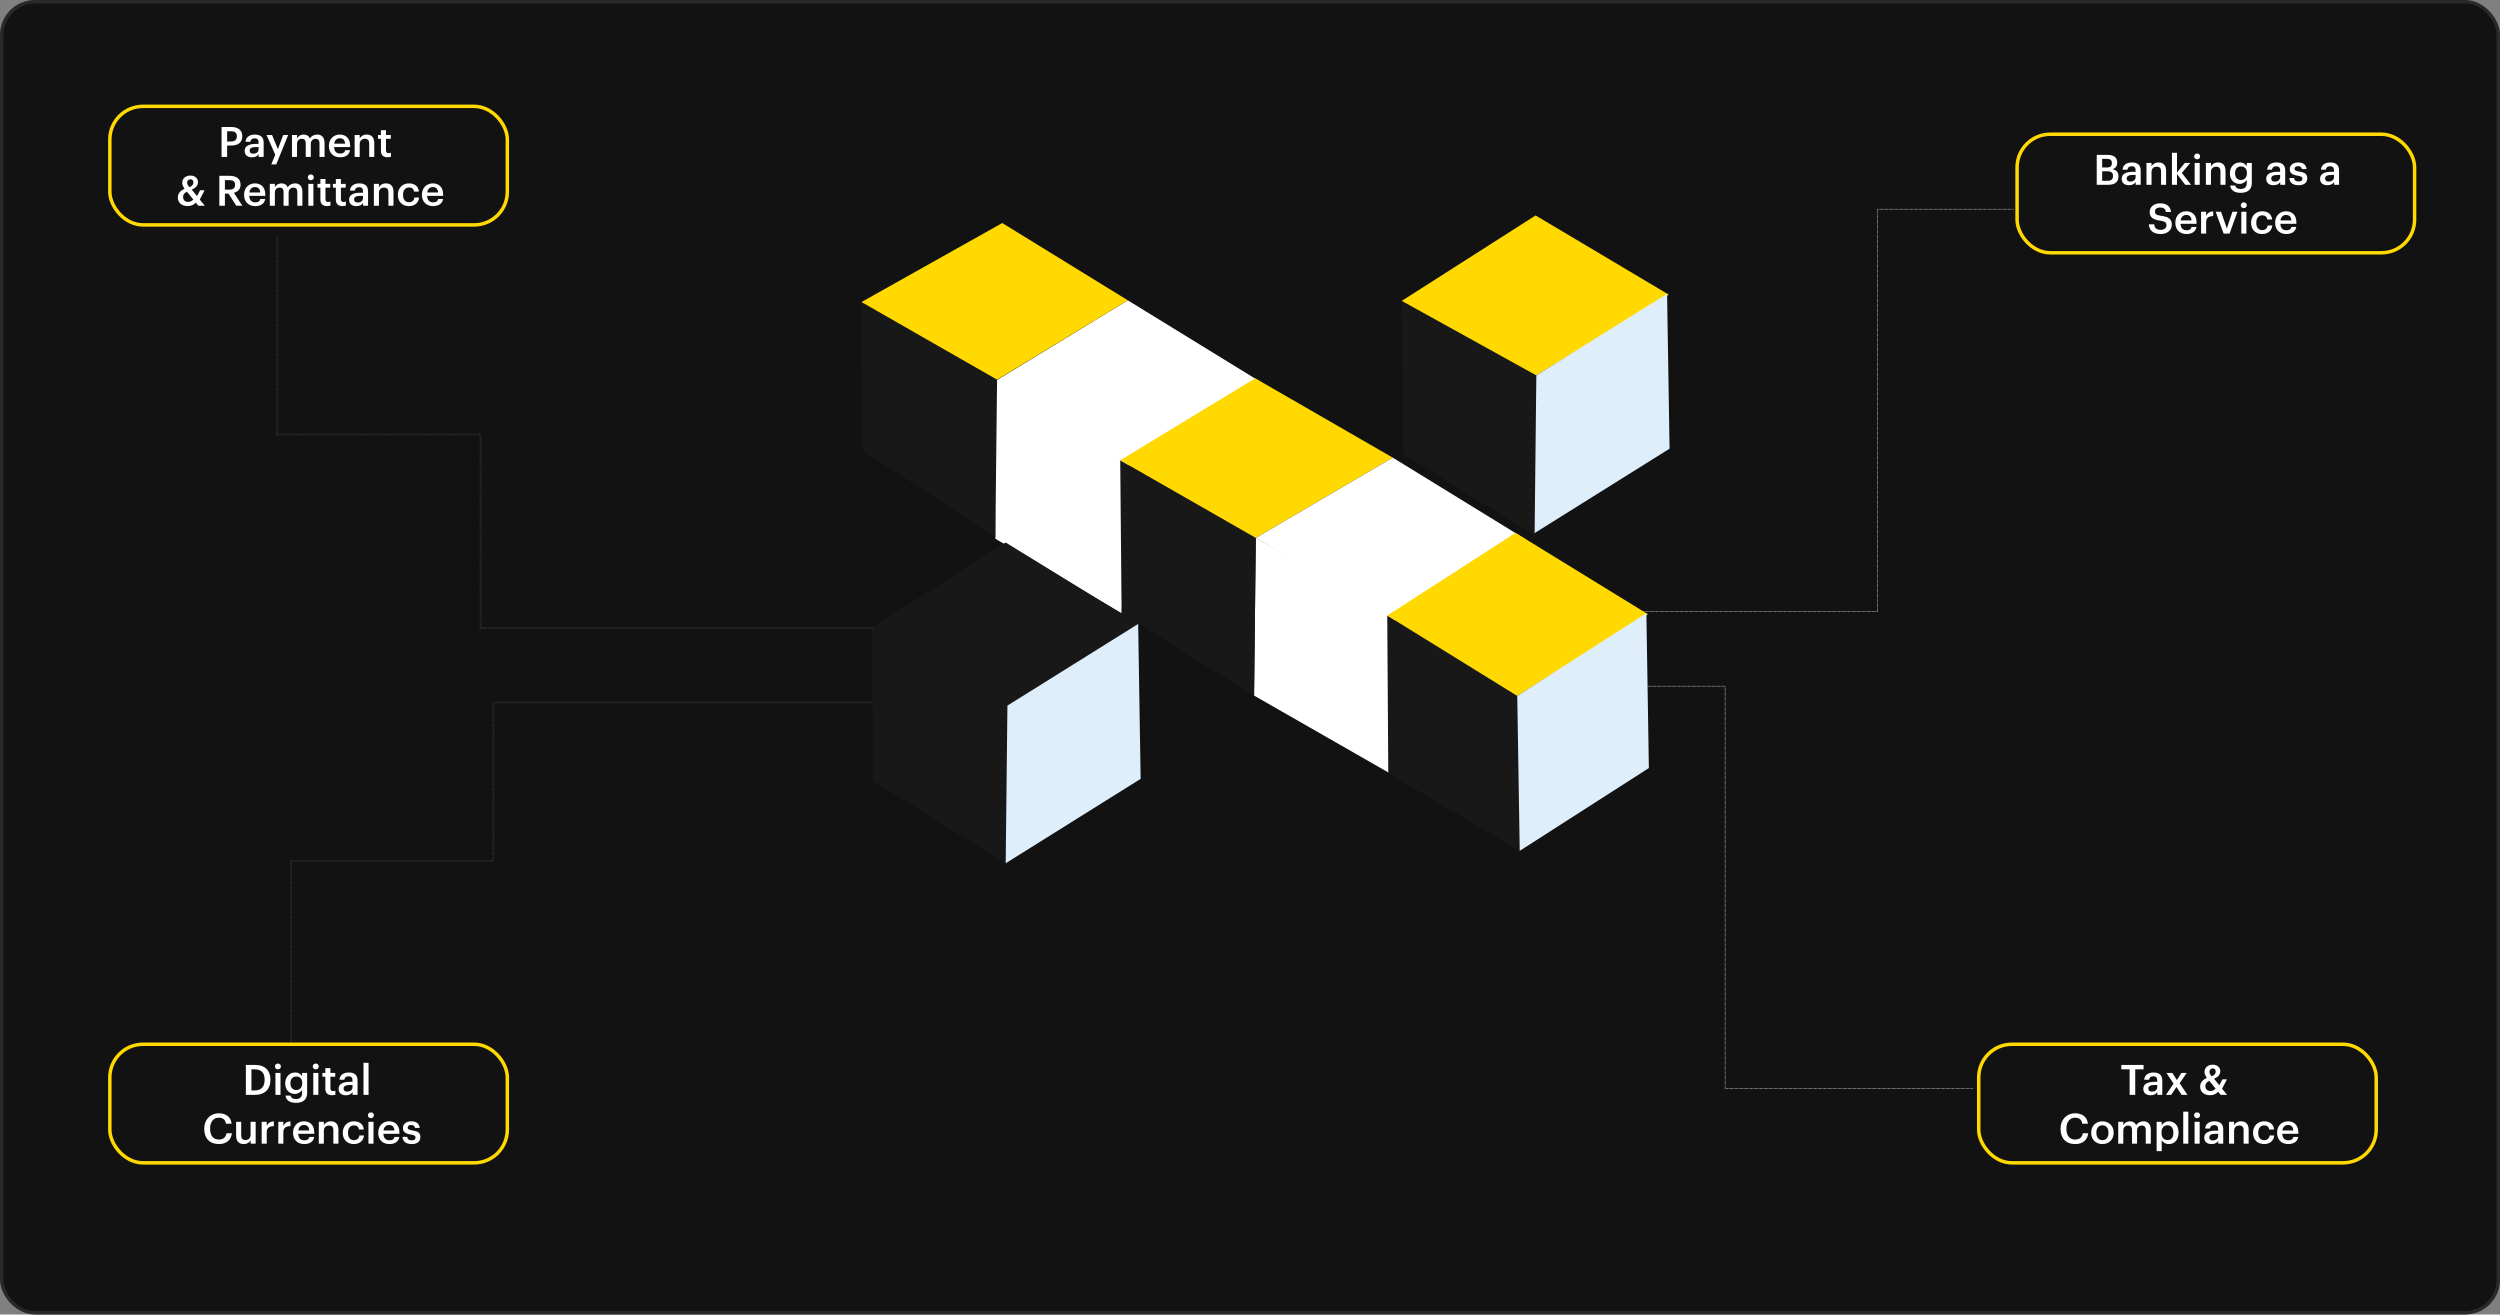 <svg width="717" height="377" viewBox="0 0 717 377" fill="none" xmlns="http://www.w3.org/2000/svg">
<rect x="0" y="0" width="717" height="377" fill="#808080" stroke="none"/>
<rect width="717" height="377" rx="10" fill="#121212"/>
<rect x="0.5" y="0.5" width="716" height="376" rx="9.5" stroke="white" stroke-opacity="0.1"/>
<path d="M466.133 196.8H494.768V312.23H566" stroke="white" stroke-width="0.179" stroke-dasharray="0.18 0.18"/>
<path d="M577.5 60H538.434V175.43H465.955" stroke="white" stroke-width="0.179" stroke-dasharray="0.18 0.18"/>
<g clip-path="url(#clip0_990_735)">
<path d="M321.678 175.878L285.464 154.505L285.069 110.637L323.953 132.901L321.678 175.878Z" fill="white"/>
<path d="M361.45 109.483L323.953 132.901L282.429 111.133L323.457 86.13L361.45 109.483Z" fill="white"/>
<path d="M398.556 221.758L359.671 199.494L360.165 154.274L399.049 176.539L398.556 221.758Z" fill="white"/>
<path d="M440.406 153.779L402.412 130.163L402.018 86.295L440.621 107.668L440.406 153.779Z" fill="#181818"/>
<path d="M478.615 84.513L440.621 107.668L402.018 86.295L440.406 61.788L478.615 84.513Z" fill="#FFD900"/>
<path d="M288.431 247.585L250.438 223.968L250.043 180.099L288.927 202.364L288.431 247.585Z" fill="#181818"/>
<path d="M326.425 178.945L288.927 202.364L250.043 180.1L288.431 155.593L326.425 178.945Z" fill="#181818"/>
<path d="M285.463 154.11L247.47 129.173L247.075 86.624L285.959 108.888L285.463 154.11Z" fill="#181818"/>
<path d="M323.457 86.13L285.959 108.888L247.075 86.624L287.442 63.965L323.457 86.13Z" fill="#FFD900"/>
<path d="M359.671 199.494L321.678 175.878L321.281 132.01L360.165 154.274L359.671 199.494Z" fill="#181818"/>
<path d="M399.444 131.251L360.165 154.274L321.281 132.01L359.983 108.493L399.444 131.251Z" fill="#FFD900"/>
<path d="M437.438 154.604L399.94 178.022L360.165 154.274L399.444 131.251L437.438 154.604Z" fill="white"/>
<path d="M435.856 244.023L398.159 221.758L397.863 176.539L435.148 199.593L435.856 244.023Z" fill="#181818"/>
<path d="M472.646 176.174L435.148 199.593L397.863 176.539L434.652 152.822L472.646 176.174Z" fill="#FFD900"/>
<path d="M472.894 220.275L435.857 244.023L435.148 199.593L472.185 175.845L472.894 220.275Z" fill="#DEEEFA"/>
<path d="M327.136 223.375L288.431 247.586L288.927 202.364L326.425 178.945L327.136 223.375Z" fill="#DEEEFA"/>
<path d="M478.83 128.68L440.127 152.89L440.621 107.668L478.121 84.25L478.83 128.68Z" fill="#DEEEFA"/>
</g>
<path d="M250.115 201.449H141.48V246.88H83.5V299" stroke="white" stroke-opacity="0.13" stroke-width="0.5" stroke-dasharray="0.18 0.18"/>
<path d="M250.293 180.08H137.814V124.649H79.5V67.5" stroke="white" stroke-opacity="0.13" stroke-width="0.5" stroke-dasharray="0.18 0.18"/>
<rect x="31.5" y="299.5" width="114" height="34" rx="9.5" stroke="#FFD900"/>
<path d="M72.111 312.74H73.047C74.967 312.74 75.891 311.636 75.891 309.74V309.644C75.891 307.796 75.051 306.68 73.035 306.68H72.111V312.74ZM70.515 314V305.42H73.119C76.107 305.42 77.559 307.124 77.559 309.62V309.728C77.559 312.224 76.107 314 73.095 314H70.515ZM78.998 314V307.724H80.45V314H78.998ZM79.706 306.692C79.226 306.692 78.842 306.332 78.842 305.864C78.842 305.384 79.226 305.024 79.706 305.024C80.186 305.024 80.57 305.384 80.57 305.864C80.57 306.332 80.186 306.692 79.706 306.692ZM84.895 316.304C82.927 316.304 82.04 315.416 81.871 314.216H83.335C83.456 314.84 83.936 315.2 84.883 315.2C86.011 315.2 86.635 314.636 86.635 313.508V312.584C86.287 313.184 85.507 313.748 84.584 313.748C83.011 313.748 81.799 312.572 81.799 310.76V310.676C81.799 308.912 82.999 307.592 84.62 307.592C85.651 307.592 86.275 308.06 86.635 308.684V307.724H88.088V313.532C88.076 315.38 86.84 316.304 84.895 316.304ZM84.944 312.632C85.951 312.632 86.683 311.912 86.683 310.712V310.628C86.683 309.44 86.035 308.732 84.992 308.732C83.912 308.732 83.287 309.512 83.287 310.652V310.748C83.287 311.912 84.007 312.632 84.944 312.632ZM89.849 314V307.724H91.301V314H89.849ZM90.557 306.692C90.077 306.692 89.693 306.332 89.693 305.864C89.693 305.384 90.077 305.024 90.557 305.024C91.037 305.024 91.421 305.384 91.421 305.864C91.421 306.332 91.037 306.692 90.557 306.692ZM95.207 314.108C93.959 314.108 93.311 313.436 93.311 312.248V308.816H92.471V307.724H93.311V306.344H94.763V307.724H96.143V308.816H94.763V312.116C94.763 312.668 95.027 312.92 95.483 312.92C95.771 312.92 95.987 312.884 96.191 312.8V313.952C95.963 314.036 95.651 314.108 95.207 314.108ZM99.203 314.12C98.051 314.12 97.103 313.568 97.103 312.26C97.103 310.796 98.519 310.268 100.319 310.268H101.099V309.944C101.099 309.104 100.811 308.684 99.959 308.684C99.203 308.684 98.831 309.044 98.759 309.668H97.355C97.475 308.204 98.639 307.592 100.043 307.592C101.447 307.592 102.551 308.168 102.551 309.884V314H101.123V313.232C100.715 313.772 100.163 314.12 99.203 314.12ZM99.551 313.076C100.439 313.076 101.099 312.608 101.099 311.804V311.18H100.355C99.251 311.18 98.543 311.432 98.543 312.2C98.543 312.728 98.831 313.076 99.551 313.076ZM104.252 314V304.82H105.704V314H104.252ZM62.763 328.12C60.075 328.12 58.575 326.404 58.575 323.764V323.668C58.575 321.088 60.351 319.288 62.739 319.288C64.707 319.288 66.231 320.272 66.423 322.288H64.803C64.623 321.148 63.987 320.56 62.751 320.56C61.239 320.56 60.255 321.736 60.255 323.656V323.752C60.255 325.684 61.179 326.824 62.763 326.824C63.951 326.824 64.791 326.224 64.959 325.012H66.519C66.267 327.076 64.803 328.12 62.763 328.12ZM69.882 328.12C68.646 328.12 67.722 327.412 67.722 325.744V321.724H69.174V325.576C69.174 326.524 69.57 326.956 70.41 326.956C71.19 326.956 71.874 326.452 71.874 325.456V321.724H73.326V328H71.874V327.016C71.562 327.628 70.902 328.12 69.882 328.12ZM75.048 328V321.724H76.5V322.9C76.896 322.108 77.484 321.64 78.54 321.628V322.984C77.268 322.996 76.5 323.404 76.5 324.736V328H75.048ZM79.817 328V321.724H81.269V322.9C81.665 322.108 82.253 321.64 83.309 321.628V322.984C82.037 322.996 81.269 323.404 81.269 324.736V328H79.817ZM87.23 328.12C85.382 328.12 84.049 326.908 84.049 324.928V324.832C84.049 322.888 85.382 321.592 87.169 321.592C88.73 321.592 90.133 322.516 90.133 324.76V325.18H85.537C85.585 326.368 86.186 327.04 87.266 327.04C88.141 327.04 88.597 326.692 88.706 326.08H90.109C89.906 327.4 88.838 328.12 87.23 328.12ZM85.561 324.208H88.694C88.621 323.128 88.07 322.648 87.169 322.648C86.293 322.648 85.706 323.236 85.561 324.208ZM91.43 328V321.724H92.882V322.72C93.182 322.108 93.878 321.592 94.91 321.592C96.17 321.592 97.058 322.324 97.058 324.052V328H95.606V324.184C95.606 323.236 95.222 322.804 94.358 322.804C93.542 322.804 92.882 323.308 92.882 324.304V328H91.43ZM101.479 328.12C99.679 328.12 98.311 326.944 98.311 324.94V324.844C98.311 322.852 99.727 321.592 101.479 321.592C102.871 321.592 104.179 322.216 104.347 323.944H102.943C102.823 323.104 102.271 322.756 101.503 322.756C100.507 322.756 99.799 323.524 99.799 324.82V324.916C99.799 326.284 100.471 327.004 101.539 327.004C102.307 327.004 102.967 326.548 103.051 325.66H104.383C104.275 327.1 103.183 328.12 101.479 328.12ZM105.67 328V321.724H107.122V328H105.67ZM106.378 320.692C105.898 320.692 105.514 320.332 105.514 319.864C105.514 319.384 105.898 319.024 106.378 319.024C106.858 319.024 107.242 319.384 107.242 319.864C107.242 320.332 106.858 320.692 106.378 320.692ZM111.651 328.12C109.803 328.12 108.471 326.908 108.471 324.928V324.832C108.471 322.888 109.803 321.592 111.591 321.592C113.151 321.592 114.555 322.516 114.555 324.76V325.18H109.959C110.007 326.368 110.607 327.04 111.687 327.04C112.563 327.04 113.019 326.692 113.127 326.08H114.531C114.327 327.4 113.259 328.12 111.651 328.12ZM109.983 324.208H113.115C113.043 323.128 112.491 322.648 111.591 322.648C110.715 322.648 110.127 323.236 109.983 324.208ZM118.059 328.12C116.439 328.12 115.491 327.376 115.431 326.044H116.799C116.871 326.68 117.195 327.052 118.047 327.052C118.827 327.052 119.175 326.776 119.175 326.248C119.175 325.732 118.755 325.54 117.831 325.384C116.175 325.12 115.563 324.652 115.563 323.476C115.563 322.216 116.739 321.592 117.915 321.592C119.199 321.592 120.219 322.072 120.375 323.488H119.031C118.911 322.912 118.587 322.648 117.915 322.648C117.291 322.648 116.919 322.948 116.919 323.392C116.919 323.848 117.219 324.028 118.215 324.196C119.691 324.424 120.567 324.784 120.567 326.116C120.567 327.388 119.667 328.12 118.059 328.12Z" fill="white"/>
<rect x="578.5" y="38.5" width="114" height="34" rx="9.5" stroke="#FFD900"/>
<path d="M601.341 53V44.42H604.413C606.177 44.42 607.221 45.092 607.221 46.652V46.7C607.221 47.552 606.837 48.224 605.865 48.524C607.029 48.776 607.581 49.412 607.581 50.552V50.6C607.581 52.196 606.525 53 604.641 53H601.341ZM602.901 51.86H604.449C605.517 51.86 606.009 51.38 606.009 50.492V50.444C606.009 49.556 605.517 49.112 604.341 49.112H602.901V51.86ZM602.901 48.032H604.221C605.277 48.032 605.685 47.648 605.685 46.772V46.724C605.685 45.908 605.217 45.56 604.197 45.56H602.901V48.032ZM610.6 53.12C609.448 53.12 608.5 52.568 608.5 51.26C608.5 49.796 609.916 49.268 611.716 49.268H612.496V48.944C612.496 48.104 612.208 47.684 611.356 47.684C610.6 47.684 610.228 48.044 610.156 48.668H608.752C608.872 47.204 610.036 46.592 611.44 46.592C612.844 46.592 613.948 47.168 613.948 48.884V53H612.52V52.232C612.112 52.772 611.56 53.12 610.6 53.12ZM610.948 52.076C611.836 52.076 612.496 51.608 612.496 50.804V50.18H611.752C610.648 50.18 609.94 50.432 609.94 51.2C609.94 51.728 610.228 52.076 610.948 52.076ZM615.612 53V46.724H617.064V47.72C617.364 47.108 618.06 46.592 619.092 46.592C620.352 46.592 621.24 47.324 621.24 49.052V53H619.788V49.184C619.788 48.236 619.404 47.804 618.54 47.804C617.724 47.804 617.064 48.308 617.064 49.304V53H615.612ZM622.913 53V43.82H624.365V49.484L626.609 46.724H628.193L625.757 49.604L628.397 53H626.717L624.365 49.916V53H622.913ZM629.429 53V46.724H630.881V53H629.429ZM630.137 45.692C629.657 45.692 629.273 45.332 629.273 44.864C629.273 44.384 629.657 44.024 630.137 44.024C630.617 44.024 631.001 44.384 631.001 44.864C631.001 45.332 630.617 45.692 630.137 45.692ZM632.651 53V46.724H634.103V47.72C634.403 47.108 635.099 46.592 636.131 46.592C637.391 46.592 638.279 47.324 638.279 49.052V53H636.827V49.184C636.827 48.236 636.443 47.804 635.579 47.804C634.763 47.804 634.103 48.308 634.103 49.304V53H632.651ZM642.628 55.304C640.66 55.304 639.772 54.416 639.604 53.216H641.068C641.188 53.84 641.668 54.2 642.616 54.2C643.744 54.2 644.368 53.636 644.368 52.508V51.584C644.02 52.184 643.24 52.748 642.316 52.748C640.744 52.748 639.532 51.572 639.532 49.76V49.676C639.532 47.912 640.732 46.592 642.352 46.592C643.384 46.592 644.008 47.06 644.368 47.684V46.724H645.82V52.532C645.808 54.38 644.572 55.304 642.628 55.304ZM642.676 51.632C643.684 51.632 644.416 50.912 644.416 49.712V49.628C644.416 48.44 643.768 47.732 642.724 47.732C641.644 47.732 641.02 48.512 641.02 49.652V49.748C641.02 50.912 641.74 51.632 642.676 51.632ZM652.049 53.12C650.897 53.12 649.949 52.568 649.949 51.26C649.949 49.796 651.365 49.268 653.165 49.268H653.945V48.944C653.945 48.104 653.657 47.684 652.805 47.684C652.049 47.684 651.677 48.044 651.605 48.668H650.201C650.321 47.204 651.485 46.592 652.889 46.592C654.293 46.592 655.397 47.168 655.397 48.884V53H653.969V52.232C653.561 52.772 653.009 53.12 652.049 53.12ZM652.397 52.076C653.285 52.076 653.945 51.608 653.945 50.804V50.18H653.201C652.097 50.18 651.389 50.432 651.389 51.2C651.389 51.728 651.677 52.076 652.397 52.076ZM659.209 53.12C657.589 53.12 656.641 52.376 656.581 51.044H657.949C658.021 51.68 658.345 52.052 659.197 52.052C659.977 52.052 660.325 51.776 660.325 51.248C660.325 50.732 659.905 50.54 658.981 50.384C657.325 50.12 656.713 49.652 656.713 48.476C656.713 47.216 657.889 46.592 659.065 46.592C660.349 46.592 661.369 47.072 661.525 48.488H660.181C660.061 47.912 659.737 47.648 659.065 47.648C658.441 47.648 658.069 47.948 658.069 48.392C658.069 48.848 658.369 49.028 659.365 49.196C660.841 49.424 661.717 49.784 661.717 51.116C661.717 52.388 660.817 53.12 659.209 53.12ZM667.494 53.12C666.342 53.12 665.394 52.568 665.394 51.26C665.394 49.796 666.81 49.268 668.61 49.268H669.39V48.944C669.39 48.104 669.102 47.684 668.25 47.684C667.494 47.684 667.122 48.044 667.05 48.668H665.646C665.766 47.204 666.93 46.592 668.334 46.592C669.738 46.592 670.842 47.168 670.842 48.884V53H669.414V52.232C669.006 52.772 668.454 53.12 667.494 53.12ZM667.842 52.076C668.73 52.076 669.39 51.608 669.39 50.804V50.18H668.646C667.542 50.18 666.834 50.432 666.834 51.2C666.834 51.728 667.122 52.076 667.842 52.076ZM619.726 67.12C617.386 67.12 616.402 65.956 616.282 64.336H617.818C617.926 65.2 618.274 65.92 619.726 65.92C620.674 65.92 621.346 65.392 621.346 64.6C621.346 63.808 620.95 63.508 619.558 63.28C617.506 63.004 616.534 62.38 616.534 60.772C616.534 59.368 617.734 58.312 619.522 58.312C621.37 58.312 622.474 59.152 622.642 60.796H621.178C621.022 59.896 620.506 59.512 619.522 59.512C618.55 59.512 618.046 59.98 618.046 60.64C618.046 61.336 618.334 61.684 619.822 61.9C621.838 62.176 622.882 62.752 622.882 64.468C622.882 65.956 621.622 67.12 619.726 67.12ZM627.067 67.12C625.219 67.12 623.887 65.908 623.887 63.928V63.832C623.887 61.888 625.219 60.592 627.007 60.592C628.567 60.592 629.971 61.516 629.971 63.76V64.18H625.375C625.423 65.368 626.023 66.04 627.103 66.04C627.979 66.04 628.435 65.692 628.543 65.08H629.947C629.743 66.4 628.675 67.12 627.067 67.12ZM625.399 63.208H628.531C628.459 62.128 627.907 61.648 627.007 61.648C626.131 61.648 625.543 62.236 625.399 63.208ZM631.268 67V60.724H632.72V61.9C633.116 61.108 633.704 60.64 634.76 60.628V61.984C633.488 61.996 632.72 62.404 632.72 63.736V67H631.268ZM637.74 67L635.448 60.724H637.008L638.652 65.512L640.272 60.724H641.7L639.432 67H637.74ZM642.812 67V60.724H644.264V67H642.812ZM643.52 59.692C643.04 59.692 642.656 59.332 642.656 58.864C642.656 58.384 643.04 58.024 643.52 58.024C644 58.024 644.384 58.384 644.384 58.864C644.384 59.332 644 59.692 643.52 59.692ZM648.782 67.12C646.982 67.12 645.614 65.944 645.614 63.94V63.844C645.614 61.852 647.03 60.592 648.782 60.592C650.174 60.592 651.482 61.216 651.65 62.944H650.246C650.126 62.104 649.574 61.756 648.806 61.756C647.81 61.756 647.102 62.524 647.102 63.82V63.916C647.102 65.284 647.774 66.004 648.842 66.004C649.61 66.004 650.27 65.548 650.354 64.66H651.686C651.578 66.1 650.486 67.12 648.782 67.12ZM655.696 67.12C653.848 67.12 652.516 65.908 652.516 63.928V63.832C652.516 61.888 653.848 60.592 655.636 60.592C657.196 60.592 658.6 61.516 658.6 63.76V64.18H654.004C654.052 65.368 654.652 66.04 655.732 66.04C656.608 66.04 657.064 65.692 657.172 65.08H658.576C658.372 66.4 657.304 67.12 655.696 67.12ZM654.028 63.208H657.16C657.088 62.128 656.536 61.648 655.636 61.648C654.76 61.648 654.172 62.236 654.028 63.208Z" fill="white"/>
<rect x="567.5" y="299.5" width="114" height="34" rx="9.5" stroke="#FFD900"/>
<path d="M610.778 314V306.68H608.39V305.42H614.774V306.68H612.386V314H610.778ZM616.797 314.12C615.645 314.12 614.697 313.568 614.697 312.26C614.697 310.796 616.113 310.268 617.913 310.268H618.693V309.944C618.693 309.104 618.405 308.684 617.553 308.684C616.797 308.684 616.425 309.044 616.353 309.668H614.949C615.069 308.204 616.233 307.592 617.637 307.592C619.041 307.592 620.145 308.168 620.145 309.884V314H618.717V313.232C618.309 313.772 617.757 314.12 616.797 314.12ZM617.145 313.076C618.033 313.076 618.693 312.608 618.693 311.804V311.18H617.949C616.845 311.18 616.137 311.432 616.137 312.2C616.137 312.728 616.425 313.076 617.145 313.076ZM621.197 314L623.381 310.784L621.341 307.724H623.021L624.329 309.752L625.625 307.724H627.149L625.121 310.676L627.365 314H625.673L624.209 311.732L622.709 314H621.197ZM638.693 309.56L637.289 312.248L638.729 314H636.893L636.173 313.124C635.633 313.676 634.925 314.108 633.821 314.108C632.153 314.108 631.001 313.16 631.001 311.66C631.001 310.4 631.781 309.668 632.933 309.116C632.477 308.516 632.261 307.94 632.261 307.424C632.261 306.068 633.377 305.348 634.625 305.348C635.801 305.348 636.785 306.056 636.785 307.208C636.785 308.204 636.113 308.912 634.997 309.392L636.509 311.24L637.385 309.56H638.693ZM633.989 312.908C634.541 312.908 635.033 312.668 635.429 312.2L633.605 309.98C632.969 310.304 632.513 310.7 632.513 311.504C632.513 312.368 633.053 312.908 633.989 312.908ZM633.677 307.436C633.677 307.832 633.917 308.204 634.325 308.696C635.129 308.324 635.465 307.94 635.465 307.268C635.465 306.776 635.129 306.416 634.625 306.416C634.097 306.416 633.677 306.752 633.677 307.436ZM595.152 328.12C592.464 328.12 590.964 326.404 590.964 323.764V323.668C590.964 321.088 592.74 319.288 595.128 319.288C597.096 319.288 598.62 320.272 598.812 322.288H597.192C597.012 321.148 596.376 320.56 595.14 320.56C593.628 320.56 592.644 321.736 592.644 323.656V323.752C592.644 325.684 593.568 326.824 595.152 326.824C596.34 326.824 597.18 326.224 597.348 325.012H598.908C598.656 327.076 597.192 328.12 595.152 328.12ZM602.979 326.992C604.059 326.992 604.707 326.188 604.707 324.904V324.82C604.707 323.524 604.059 322.732 602.979 322.732C601.899 322.732 601.239 323.512 601.239 324.808V324.904C601.239 326.188 601.875 326.992 602.979 326.992ZM602.967 328.12C601.119 328.12 599.751 326.836 599.751 324.928V324.832C599.751 322.888 601.131 321.592 602.979 321.592C604.815 321.592 606.195 322.876 606.195 324.796V324.892C606.195 326.848 604.815 328.12 602.967 328.12ZM607.507 328V321.724H608.959V322.684C609.259 322.096 609.943 321.592 610.867 321.592C611.683 321.592 612.331 321.94 612.643 322.72C613.123 321.94 613.987 321.592 614.767 321.592C615.919 321.592 616.855 322.3 616.855 324.028V328H615.403V324.124C615.403 323.2 615.007 322.804 614.287 322.804C613.567 322.804 612.907 323.284 612.907 324.244V328H611.455V324.124C611.455 323.2 611.047 322.804 610.339 322.804C609.619 322.804 608.959 323.284 608.959 324.244V328H607.507ZM618.522 330.148V321.724H619.974V322.732C620.322 322.132 621.102 321.592 622.026 321.592C623.598 321.592 624.81 322.756 624.81 324.784V324.88C624.81 326.896 623.646 328.12 622.026 328.12C621.03 328.12 620.31 327.628 619.974 327.016V330.148H618.522ZM621.666 326.968C622.734 326.968 623.322 326.248 623.322 324.904V324.808C623.322 323.416 622.602 322.732 621.654 322.732C620.646 322.732 619.926 323.416 619.926 324.808V324.904C619.926 326.308 620.61 326.968 621.666 326.968ZM626.152 328V318.82H627.604V328H626.152ZM629.41 328V321.724H630.862V328H629.41ZM630.118 320.692C629.638 320.692 629.254 320.332 629.254 319.864C629.254 319.384 629.638 319.024 630.118 319.024C630.598 319.024 630.982 319.384 630.982 319.864C630.982 320.332 630.598 320.692 630.118 320.692ZM634.276 328.12C633.124 328.12 632.176 327.568 632.176 326.26C632.176 324.796 633.592 324.268 635.392 324.268H636.172V323.944C636.172 323.104 635.884 322.684 635.032 322.684C634.276 322.684 633.904 323.044 633.832 323.668H632.428C632.548 322.204 633.712 321.592 635.116 321.592C636.52 321.592 637.624 322.168 637.624 323.884V328H636.196V327.232C635.788 327.772 635.236 328.12 634.276 328.12ZM634.624 327.076C635.512 327.076 636.172 326.608 636.172 325.804V325.18H635.428C634.324 325.18 633.616 325.432 633.616 326.2C633.616 326.728 633.904 327.076 634.624 327.076ZM639.288 328V321.724H640.74V322.72C641.04 322.108 641.736 321.592 642.768 321.592C644.028 321.592 644.916 322.324 644.916 324.052V328H643.464V324.184C643.464 323.236 643.08 322.804 642.216 322.804C641.4 322.804 640.74 323.308 640.74 324.304V328H639.288ZM649.337 328.12C647.537 328.12 646.169 326.944 646.169 324.94V324.844C646.169 322.852 647.585 321.592 649.337 321.592C650.729 321.592 652.037 322.216 652.205 323.944H650.801C650.681 323.104 650.129 322.756 649.361 322.756C648.365 322.756 647.657 323.524 647.657 324.82V324.916C647.657 326.284 648.329 327.004 649.397 327.004C650.165 327.004 650.825 326.548 650.909 325.66H652.241C652.133 327.1 651.041 328.12 649.337 328.12ZM656.251 328.12C654.403 328.12 653.071 326.908 653.071 324.928V324.832C653.071 322.888 654.403 321.592 656.191 321.592C657.751 321.592 659.155 322.516 659.155 324.76V325.18H654.559C654.607 326.368 655.207 327.04 656.287 327.04C657.163 327.04 657.619 326.692 657.727 326.08H659.131C658.927 327.4 657.859 328.12 656.251 328.12ZM654.583 324.208H657.715C657.643 323.128 657.091 322.648 656.191 322.648C655.315 322.648 654.727 323.236 654.583 324.208Z" fill="white"/>
<rect x="31.5" y="30.5" width="114" height="34" rx="9.5" stroke="#FFD900"/>
<path d="M63.547 45V36.42H66.306C68.227 36.42 69.487 37.272 69.487 39.072V39.12C69.487 40.932 68.178 41.736 66.343 41.736H65.142V45H63.547ZM65.142 40.584H66.306C67.362 40.584 67.927 40.068 67.927 39.12V39.072C67.927 38.052 67.326 37.656 66.306 37.656H65.142V40.584ZM72.266 45.12C71.114 45.12 70.166 44.568 70.166 43.26C70.166 41.796 71.582 41.268 73.382 41.268H74.162V40.944C74.162 40.104 73.874 39.684 73.022 39.684C72.266 39.684 71.894 40.044 71.822 40.668H70.418C70.538 39.204 71.702 38.592 73.106 38.592C74.51 38.592 75.614 39.168 75.614 40.884V45H74.186V44.232C73.778 44.772 73.226 45.12 72.266 45.12ZM72.614 44.076C73.502 44.076 74.162 43.608 74.162 42.804V42.18H73.418C72.314 42.18 71.606 42.432 71.606 43.2C71.606 43.728 71.894 44.076 72.614 44.076ZM77.798 47.148L78.938 44.364L76.454 38.724H78.026L79.694 42.768L81.23 38.724H82.646L79.226 47.148H77.798ZM83.735 45V38.724H85.187V39.684C85.487 39.096 86.171 38.592 87.095 38.592C87.911 38.592 88.559 38.94 88.871 39.72C89.351 38.94 90.215 38.592 90.995 38.592C92.147 38.592 93.083 39.3 93.083 41.028V45H91.631V41.124C91.631 40.2 91.235 39.804 90.515 39.804C89.795 39.804 89.135 40.284 89.135 41.244V45H87.683V41.124C87.683 40.2 87.275 39.804 86.567 39.804C85.847 39.804 85.187 40.284 85.187 41.244V45H83.735ZM97.511 45.12C95.663 45.12 94.331 43.908 94.331 41.928V41.832C94.331 39.888 95.663 38.592 97.451 38.592C99.011 38.592 100.415 39.516 100.415 41.76V42.18H95.819C95.867 43.368 96.467 44.04 97.547 44.04C98.423 44.04 98.879 43.692 98.987 43.08H100.391C100.187 44.4 99.119 45.12 97.511 45.12ZM95.843 41.208H98.975C98.903 40.128 98.351 39.648 97.451 39.648C96.575 39.648 95.987 40.236 95.843 41.208ZM101.712 45V38.724H103.164V39.72C103.464 39.108 104.16 38.592 105.192 38.592C106.452 38.592 107.34 39.324 107.34 41.052V45H105.888V41.184C105.888 40.236 105.504 39.804 104.64 39.804C103.824 39.804 103.164 40.308 103.164 41.304V45H101.712ZM111.148 45.108C109.9 45.108 109.252 44.436 109.252 43.248V39.816H108.412V38.724H109.252V37.344H110.704V38.724H112.084V39.816H110.704V43.116C110.704 43.668 110.968 43.92 111.424 43.92C111.712 43.92 111.928 43.884 112.132 43.8V44.952C111.904 45.036 111.592 45.108 111.148 45.108ZM58.695 54.56L57.291 57.248L58.731 59H56.895L56.175 58.124C55.635 58.676 54.927 59.108 53.823 59.108C52.155 59.108 51.003 58.16 51.003 56.66C51.003 55.4 51.783 54.668 52.935 54.116C52.479 53.516 52.263 52.94 52.263 52.424C52.263 51.068 53.379 50.348 54.627 50.348C55.803 50.348 56.787 51.056 56.787 52.208C56.787 53.204 56.115 53.912 54.999 54.392L56.511 56.24L57.387 54.56H58.695ZM53.991 57.908C54.543 57.908 55.035 57.668 55.431 57.2L53.607 54.98C52.971 55.304 52.515 55.7 52.515 56.504C52.515 57.368 53.055 57.908 53.991 57.908ZM53.679 52.436C53.679 52.832 53.919 53.204 54.327 53.696C55.131 53.324 55.467 52.94 55.467 52.268C55.467 51.776 55.131 51.416 54.627 51.416C54.099 51.416 53.679 51.752 53.679 52.436ZM62.908 59V50.42H65.788C67.672 50.42 68.992 51.188 68.992 52.94V52.988C68.992 54.332 68.152 55.016 67.084 55.292L69.496 59H67.768L65.524 55.532H64.504V59H62.908ZM64.504 54.392H65.788C66.856 54.392 67.42 53.936 67.42 53.024V52.976C67.42 51.992 66.808 51.656 65.788 51.656H64.504V54.392ZM73.177 59.12C71.329 59.12 69.997 57.908 69.997 55.928V55.832C69.997 53.888 71.329 52.592 73.117 52.592C74.677 52.592 76.081 53.516 76.081 55.76V56.18H71.485C71.533 57.368 72.133 58.04 73.213 58.04C74.089 58.04 74.545 57.692 74.653 57.08H76.057C75.853 58.4 74.785 59.12 73.177 59.12ZM71.509 55.208H74.641C74.569 54.128 74.017 53.648 73.117 53.648C72.241 53.648 71.653 54.236 71.509 55.208ZM77.378 59V52.724H78.83V53.684C79.13 53.096 79.814 52.592 80.738 52.592C81.554 52.592 82.202 52.94 82.514 53.72C82.994 52.94 83.858 52.592 84.638 52.592C85.79 52.592 86.726 53.3 86.726 55.028V59H85.274V55.124C85.274 54.2 84.878 53.804 84.158 53.804C83.438 53.804 82.778 54.284 82.778 55.244V59H81.326V55.124C81.326 54.2 80.918 53.804 80.21 53.804C79.49 53.804 78.83 54.284 78.83 55.244V59H77.378ZM88.429 59V52.724H89.881V59H88.429ZM89.137 51.692C88.657 51.692 88.273 51.332 88.273 50.864C88.273 50.384 88.657 50.024 89.137 50.024C89.617 50.024 90.001 50.384 90.001 50.864C90.001 51.332 89.617 51.692 89.137 51.692ZM93.787 59.108C92.539 59.108 91.891 58.436 91.891 57.248V53.816H91.051V52.724H91.891V51.344H93.343V52.724H94.723V53.816H93.343V57.116C93.343 57.668 93.607 57.92 94.063 57.92C94.351 57.92 94.567 57.884 94.771 57.8V58.952C94.543 59.036 94.231 59.108 93.787 59.108ZM98.217 59.108C96.969 59.108 96.321 58.436 96.321 57.248V53.816H95.481V52.724H96.321V51.344H97.773V52.724H99.153V53.816H97.773V57.116C97.773 57.668 98.037 57.92 98.493 57.92C98.781 57.92 98.997 57.884 99.201 57.8V58.952C98.973 59.036 98.661 59.108 98.217 59.108ZM102.213 59.12C101.061 59.12 100.113 58.568 100.113 57.26C100.113 55.796 101.529 55.268 103.329 55.268H104.109V54.944C104.109 54.104 103.821 53.684 102.969 53.684C102.213 53.684 101.841 54.044 101.769 54.668H100.365C100.485 53.204 101.649 52.592 103.053 52.592C104.457 52.592 105.561 53.168 105.561 54.884V59H104.133V58.232C103.725 58.772 103.173 59.12 102.213 59.12ZM102.561 58.076C103.449 58.076 104.109 57.608 104.109 56.804V56.18H103.365C102.261 56.18 101.553 56.432 101.553 57.2C101.553 57.728 101.841 58.076 102.561 58.076ZM107.225 59V52.724H108.677V53.72C108.977 53.108 109.673 52.592 110.705 52.592C111.965 52.592 112.853 53.324 112.853 55.052V59H111.401V55.184C111.401 54.236 111.017 53.804 110.153 53.804C109.337 53.804 108.677 54.308 108.677 55.304V59H107.225ZM117.274 59.12C115.474 59.12 114.106 57.944 114.106 55.94V55.844C114.106 53.852 115.522 52.592 117.274 52.592C118.666 52.592 119.974 53.216 120.142 54.944H118.738C118.618 54.104 118.066 53.756 117.298 53.756C116.302 53.756 115.594 54.524 115.594 55.82V55.916C115.594 57.284 116.266 58.004 117.334 58.004C118.102 58.004 118.762 57.548 118.846 56.66H120.178C120.07 58.1 118.978 59.12 117.274 59.12ZM124.188 59.12C122.34 59.12 121.008 57.908 121.008 55.928V55.832C121.008 53.888 122.34 52.592 124.128 52.592C125.688 52.592 127.092 53.516 127.092 55.76V56.18H122.496C122.544 57.368 123.144 58.04 124.224 58.04C125.1 58.04 125.556 57.692 125.664 57.08H127.068C126.864 58.4 125.796 59.12 124.188 59.12ZM122.52 55.208H125.652C125.58 54.128 125.028 53.648 124.128 53.648C123.252 53.648 122.664 54.236 122.52 55.208Z" fill="white"/>
<defs>
<clipPath id="clip0_990_735">
<rect width="231.755" height="185.797" fill="white" transform="translate(247.075 61.788)"/>
</clipPath>
</defs>
</svg>

